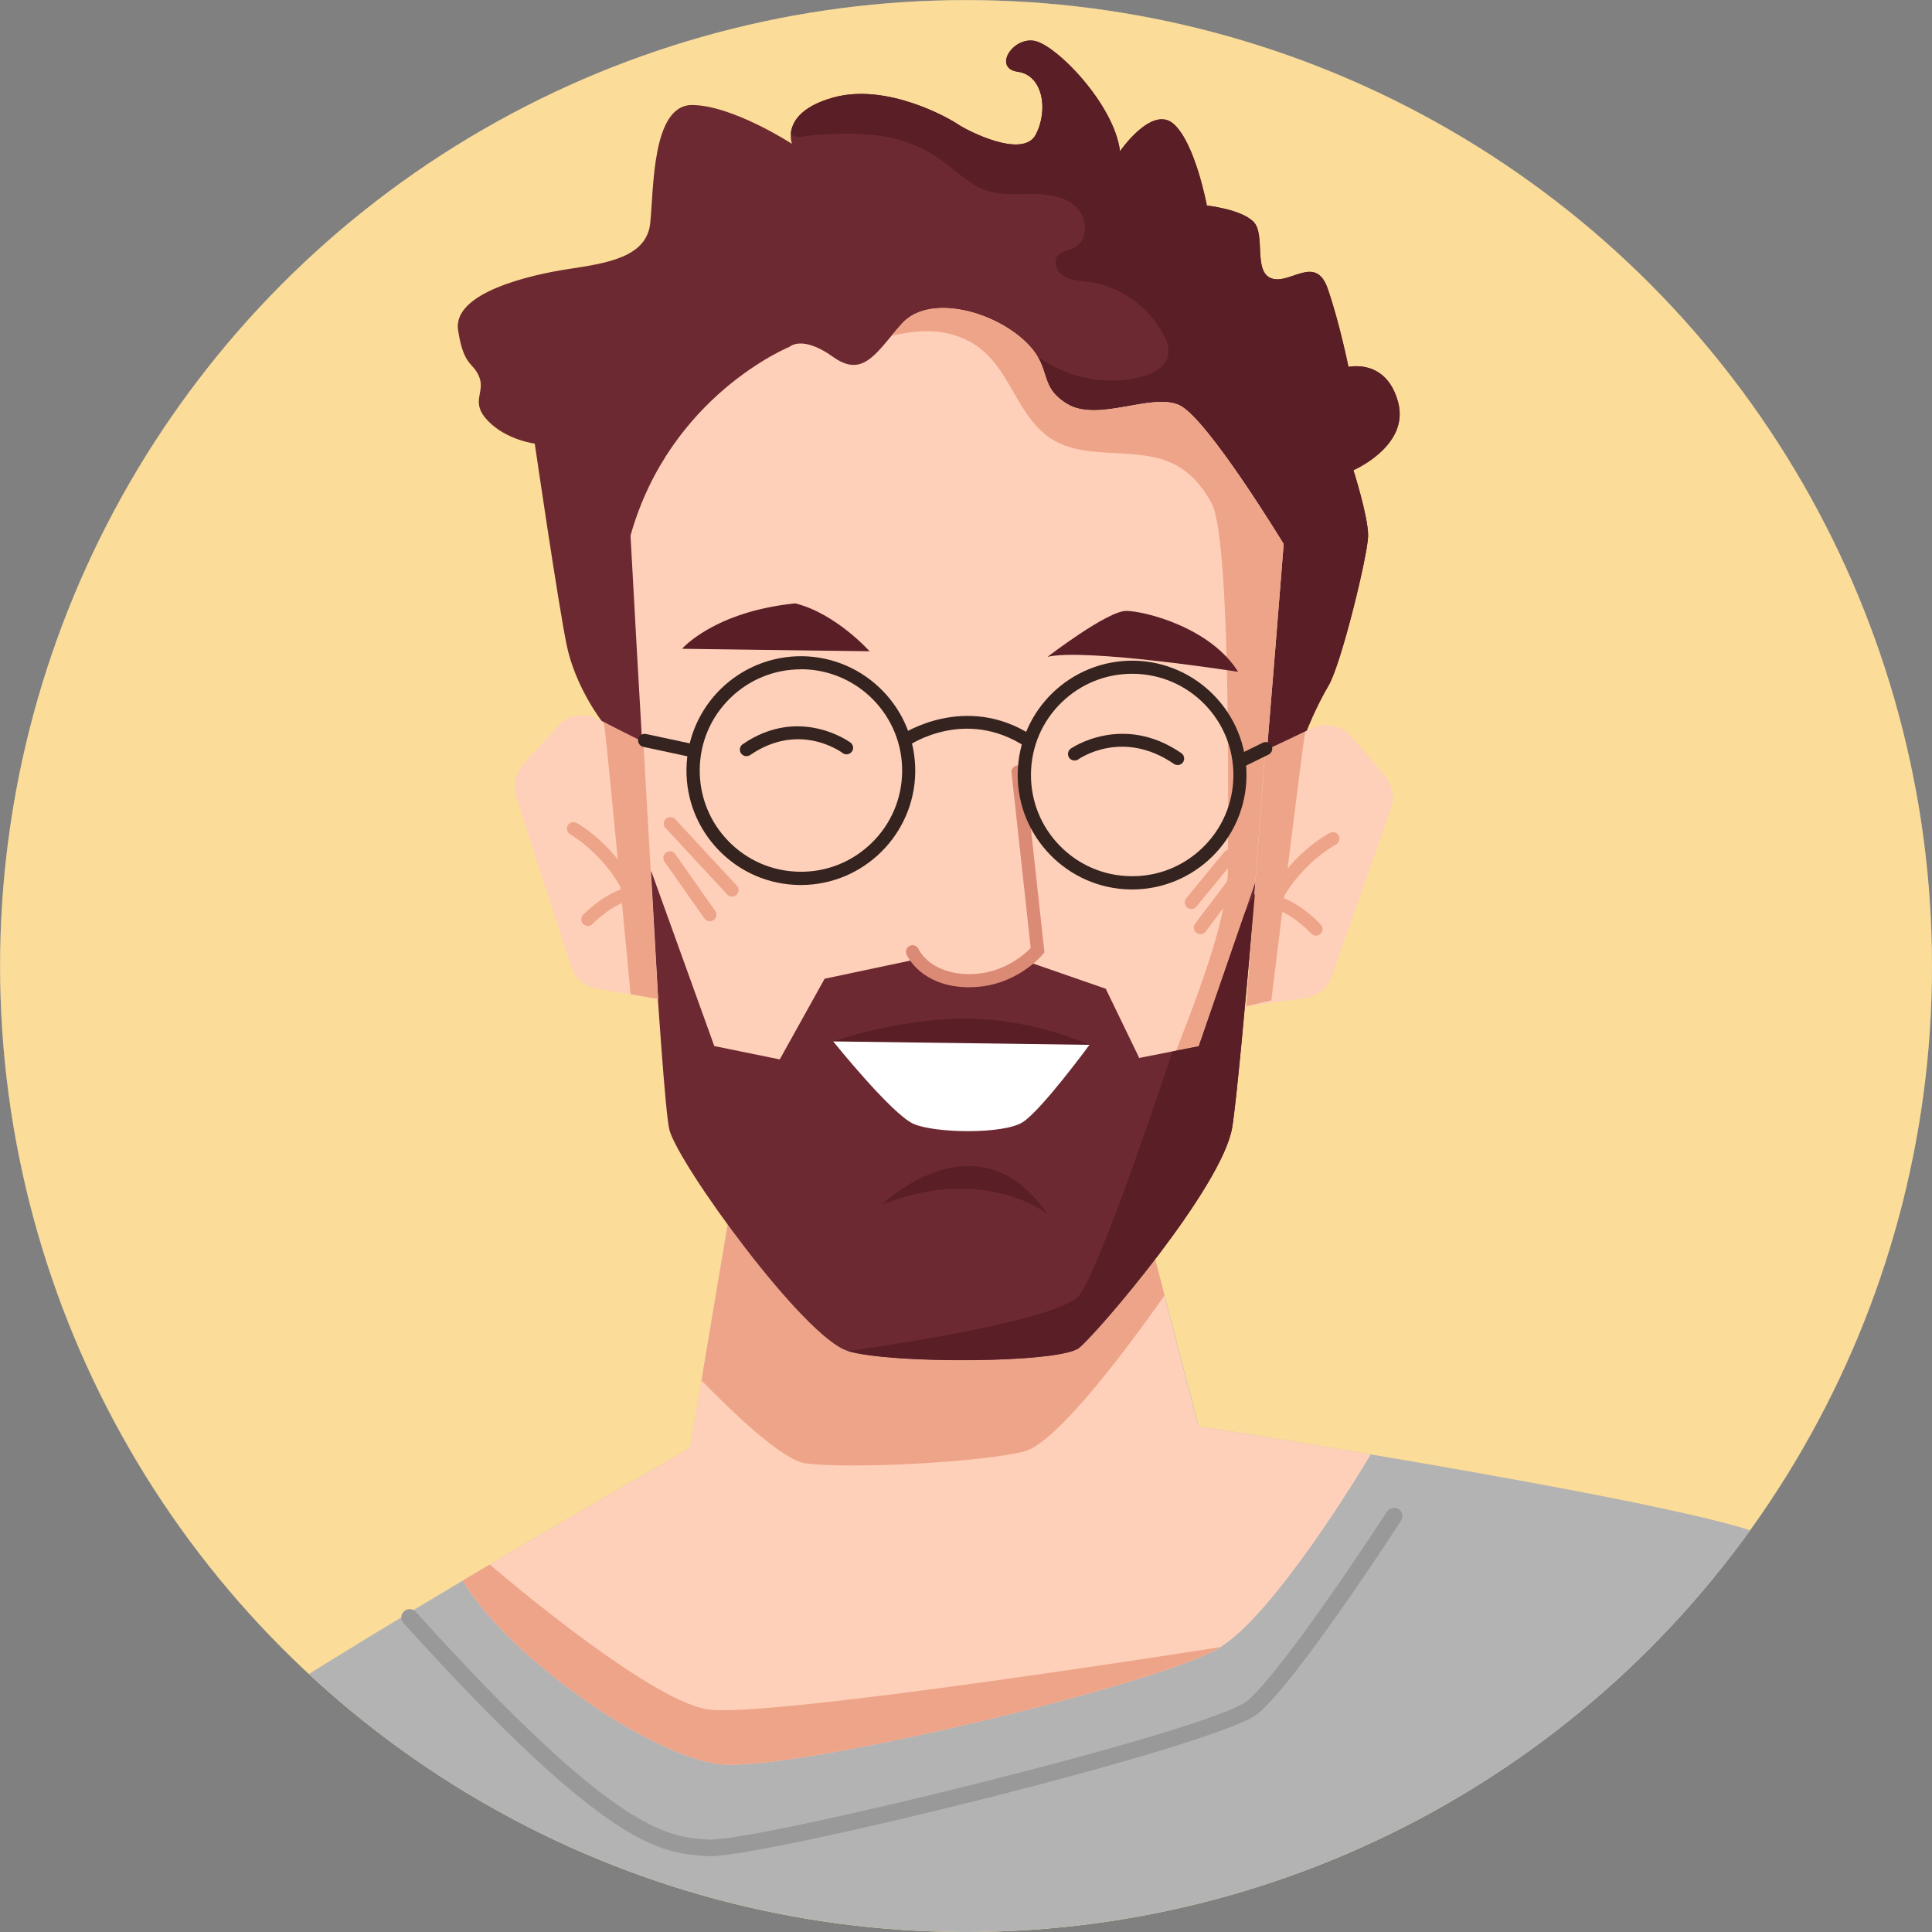 <?xml version="1.0" encoding="UTF-8"?>
<svg id="Calque_2" data-name="Calque 2" xmlns="http://www.w3.org/2000/svg" xmlns:xlink="http://www.w3.org/1999/xlink" viewBox="0 0 225.55 225.55">
  <rect x="0" y="0" width="225.55" height="225.55" fill="#808080" stroke="none"/>
  <defs>
    <style>
      .cls-1 {
        fill: #fb0;
        opacity: .3;
      }

      .cls-2 {
        fill: #fff;
      }

      .cls-3 {
        fill: #f9ead9;
      }

      .cls-4 {
        fill: #6d2931;
      }

      .cls-5 {
        fill: #591e26;
      }

      .cls-6 {
        fill: #eea489;
      }

      .cls-7 {
        clip-path: url(#clippath);
      }

      .cls-8 {
        fill: none;
      }

      .cls-9 {
        fill: #999;
      }

      .cls-10 {
        fill: #fed0b9;
      }

      .cls-11 {
        fill: #b3b3b3;
      }

      .cls-12 {
        fill: #35231f;
      }

      .cls-13 {
        fill: #db8a75;
      }
    </style>
    <clipPath id="clippath">
      <circle class="cls-8" cx="112.78" cy="112.78" r="112.77" transform="translate(-46.71 112.78) rotate(-45)"/>
    </clipPath>
  </defs>
  <g id="diverse_portrait_people_icons" data-name="diverse portrait people icons">
    <g>
      <circle class="cls-3" cx="112.78" cy="112.78" r="112.77"/>
      <circle class="cls-1" cx="112.78" cy="112.78" r="112.77"/>
      <g class="cls-7">
        <g>
          <g>
            <path class="cls-11" d="M217.77,184.48c-20.75,18.55-69.43,55.3-125.81,51.54-37.56-2.49-59.89-16.14-72.83-29.14,5.35-4.47,20.82-13.99,34.91-22.36,13.94-8.29,26.53-15.46,26.53-15.46l4.9-29.12,47.71,.69,6.76,25.89s8.85,1.37,20.12,3.28c14.95,2.52,34.19,5.98,42.76,8.4,3.6,1.02,8.94,3.34,14.97,6.29Z"/>
            <path class="cls-9" d="M82.83,216.69c-.1,0-.19,0-.27,0-5.41-.35-11.55-.76-35.46-27.21-.36-.4-.33-1.01,.07-1.37,.4-.36,1.01-.33,1.37,.07,23.38,25.87,29.35,26.26,34.14,26.58,5.33,.34,58.78-12.73,62.93-16.2,4.32-3.61,16.2-21.91,16.32-22.09,.29-.45,.9-.58,1.35-.29,.45,.29,.58,.89,.29,1.35-.49,.76-12.16,18.73-16.71,22.52-4.46,3.72-57.09,16.66-64.04,16.66Z"/>
          </g>
          <g>
            <path class="cls-10" d="M54.03,184.52c.09,.15,.17,.3,.26,.45,5.57,8.82,21.53,19.98,29.7,20.98,8.17,1.01,51.63-9.32,58.5-13.66h0c6.29-3.97,15.98-19.88,17.54-22.5-11.27-1.9-20.12-3.28-20.12-3.28l-3.99-15.27-2.76-10.61-47.71-.7-3.57,21.24-1.33,7.89s-10.74,6.11-23.37,13.59c-1.04,.62-2.1,1.24-3.16,1.87Z"/>
            <path class="cls-6" d="M85.46,139.92l-3.57,21.24c4.49,4.59,9.65,9.32,12.13,9.67,4.89,.68,20.17-.06,25.51-1.37,3.8-.94,12.01-11.96,16.42-18.22l-2.76-10.61-47.71-.7Z"/>
            <path class="cls-6" d="M54.03,184.52c.09,.15,.17,.3,.26,.45,5.57,8.82,21.53,19.98,29.7,20.98,8.17,1.01,51.63-9.32,58.5-13.66-.81,.12-52.53,8.3-59.8,7.28-6.19-.87-21.06-13.14-25.51-16.92-1.04,.62-2.1,1.24-3.16,1.87Z"/>
          </g>
          <g>
            <path class="cls-4" d="M158,54.88s1.75,5.5,1.72,7.68c-.03,2.19-3.12,14.92-4.61,17.46-1.5,2.53-2.63,5.44-2.63,5.44l-12.54,6.75-26.58,14.31-42.97-22.15s-3.23-4.06-4.26-9.18c-1.03-5.12-3.7-23.4-3.7-23.4,0,0-3.28-.41-5.44-2.63-2.16-2.22-.32-3.29-1.03-5.12-.7-1.83-1.81-1.12-2.48-5.5-.67-4.39,8.48-6.46,12.87-7.13,4.39-.67,9.14-1.34,9.56-5.35,.42-4.01,.18-13.86,4.93-13.8,4.67,.06,11.4,4.39,11.61,4.53-.01-.05-.18-.51-.12-1.16,.1-1.23,.96-3.13,4.94-4.24,6.22-1.74,13.47,2.37,14.55,3.11,1.08,.74,7.61,4.11,9.11,1.21,1.5-2.9,.82-6.92-2.09-7.33-2.91-.4-.68-4.02,1.87-3.62,2.55,.4,9.39,7.42,10.05,12.9,0,0,3.72-5.42,6.25-3.2,2.53,2.22,3.89,9.54,3.89,9.54,0,0,4.01,.42,5.45,1.9,1.44,1.48-.08,5.84,2.1,6.6,2.18,.76,5.14-2.85,6.55,1.18,1.4,4.03,2.43,9.16,2.43,9.16,0,0,4.4-1.04,5.79,4.09,1.39,5.13-5.21,7.96-5.21,7.96Z"/>
            <path class="cls-5" d="M158,54.88s1.75,5.5,1.72,7.68c-.03,2.19-3.12,14.92-4.61,17.46-1.5,2.53-2.63,5.44-2.63,5.44l-12.54,6.75c-.11-.44-.19-.88-.26-1.31-.7-4.16-1.25-8.34-1.64-12.54-.35-3.72-.57-7.49-1.67-11.06-2.55-8.26-9.4-14.41-16.39-19.48-1.38-1-2.85-2.09-3.39-3.7-.53-1.62,.51-3.82,2.21-3.73,.9,.05,1.63,.69,2.35,1.22,3.38,2.53,7.92,3.44,12.01,2.4,1.42-.36,2.97-1.17,3.22-2.61,.13-.78-.16-1.57-.52-2.28-1.71-3.35-5.13-5.76-8.86-6.23-.95-.12-1.96-.14-2.78-.63-.83-.49-1.33-1.69-.71-2.43,.45-.54,1.27-.58,1.9-.9,1.63-.81,1.59-3.38,.31-4.68s-3.25-1.6-5.07-1.61c-1.82-.01-3.7,.18-5.43-.39-1.96-.65-3.46-2.18-5.12-3.41-4.51-3.33-9.1-3.4-14.4-3.13-1.81,.09-2.61,.6-3.38-.08,.1-1.23,.96-3.13,4.94-4.24,6.22-1.74,13.47,2.37,14.55,3.11,1.08,.74,7.61,4.11,9.11,1.21,1.5-2.9,.82-6.92-2.09-7.33-2.91-.4-.68-4.02,1.87-3.62,2.55,.4,9.39,7.42,10.05,12.9,0,0,3.72-5.42,6.25-3.2,2.53,2.22,3.89,9.54,3.89,9.54,0,0,4.01,.42,5.45,1.9,1.44,1.48-.08,5.84,2.1,6.6,2.18,.76,5.14-2.85,6.55,1.18,1.4,4.03,2.43,9.16,2.43,9.16,0,0,4.4-1.04,5.79,4.09,1.39,5.13-5.21,7.96-5.21,7.96Z"/>
            <path class="cls-10" d="M149.86,63.53s-1.62,20.59-3.22,39.24c-.06,.74-.13,1.47-.19,2.2-1.09,12.65-2.13,23.97-2.6,26.72-1.19,6.92-15.65,23.88-17.86,25.67-2.21,1.8-21.92,1.9-27.01,.37-5.09-1.53-19.78-21.8-20.82-25.82-.46-1.76-1.38-15.14-2.27-29.68-1.16-18.87-2.28-39.71-2.28-39.71,4.6-16.36,18.54-22.02,18.54-22.02,0,0,1.48-1.44,5.1,1.16,3.07,2.2,4.61,.19,6.82-2.45,.39-.47,.81-.96,1.26-1.46,2.96-3.25,9.88-1.69,13.84,1.65,3.97,3.34,1.75,5.49,5.37,7.73,3.62,2.24,9.87-1.33,13.14,.17,3.26,1.51,12.19,16.22,12.19,16.22Z"/>
            <path class="cls-6" d="M149.86,63.53s-1.62,20.59-3.22,39.24c-.06,.74-.13,1.47-.19,2.2-.97,6.64-2.08,13.27-3.32,19.87-1.81-.02-5.58,1.94-7.4,1.92,3.97-10.31,7.65-19.21,7.63-25.61-.02-5.99,.38-38.12-1.91-42.4-.97-1.81-2.34-3.45-4.13-4.43-4.43-2.41-10.4-.38-14.63-3.12-3.47-2.25-4.51-6.89-7.45-9.81-2.49-2.47-5.93-3.08-9.27-2.55-.71,.11-1.35,.25-1.91,.37,.39-.47,.81-.96,1.26-1.46,2.96-3.25,9.88-1.69,13.84,1.65,3.97,3.34,1.75,5.49,5.37,7.73,3.62,2.24,9.87-1.33,13.14,.17,3.26,1.51,12.19,16.22,12.19,16.22Z"/>
            <path class="cls-4" d="M146.64,102.77c-.05,.53-.09,1.07-.14,1.59-1.11,12.89-2.18,24.53-2.66,27.32-1.19,6.92-15.65,23.88-17.86,25.67-2.21,1.8-21.92,1.9-27.01,.37-5.09-1.53-19.78-21.8-20.82-25.82-.46-1.76-1.38-15.14-2.27-29.68l.14-.55,7.37,20.45,7.64,1.56,5.24-9.42,10.73-2.27,12.67,.17,9.42,3.27,3.91,8.08,3.89-.77,3.06-.6,5.34-15.48,1.34-3.89Z"/>
            <path class="cls-10" d="M145.49,117.49l6.84-.96c1.45-.2,2.68-1.2,3.16-2.59l6.89-19.53c.47-1.32,.19-2.79-.72-3.86l-3.85-4.52c-1.17-1.37-3.12-1.77-4.73-.98l-5.4,2.66-2.2,29.78Z"/>
            <path class="cls-6" d="M152.39,85.41c-.28,1.14-3.97,31.38-3.97,31.38l-2.93,.69,2.22-29.89,4.67-2.18Z"/>
            <path class="cls-6" d="M147.82,108.06c-.08,0-.17-.01-.25-.04-.4-.14-.61-.58-.47-.98,2.35-6.75,7.92-9.69,8.16-9.81,.38-.19,.84-.05,1.03,.33,.19,.38,.05,.84-.33,1.03-.05,.03-5.27,2.8-7.42,8.96-.11,.32-.41,.52-.72,.52Z"/>
            <path class="cls-6" d="M153.64,109.23c-.21,0-.42-.09-.57-.25-.02-.02-2.21-2.42-4.57-2.94-.41-.09-.68-.5-.59-.91,.09-.41,.5-.68,.91-.59,2.85,.62,5.28,3.3,5.38,3.41,.28,.31,.26,.8-.06,1.08-.15,.13-.33,.2-.51,.2Z"/>
            <path class="cls-10" d="M118.85,90.12l2.28,20.83s-2.97,3.61-8.07,3.54-6.52-3.37-6.52-3.37l12.32-21Z"/>
            <path class="cls-13" d="M113.2,115.26c-.05,0-.1,0-.15,0-5.54-.07-7.15-3.68-7.22-3.84-.17-.39,.01-.84,.4-1.01,.39-.17,.84,.01,1.01,.4,.05,.11,1.33,2.85,5.83,2.91,3.92,.06,6.53-2.29,7.26-3.04l-2.24-20.48c-.05-.42,.26-.8,.68-.85,.42-.05,.8,.26,.85,.68l2.31,21.15-.21,.25c-.13,.16-3.2,3.82-8.52,3.82Z"/>
            <path class="cls-12" d="M87.14,88.28c-.24,0-.48-.12-.63-.33-.24-.35-.15-.83,.2-1.07,6.64-4.56,12.52-.23,12.58-.19,.34,.26,.41,.74,.15,1.07-.26,.34-.74,.41-1.07,.15-.22-.16-5.08-3.68-10.78,.23-.13,.09-.28,.13-.43,.13Z"/>
            <path class="cls-12" d="M137.48,89.31c-.15,0-.3-.04-.43-.13-5.97-4.09-10.95-.68-11.16-.53-.35,.24-.82,.16-1.07-.18-.24-.35-.16-.82,.18-1.07,.06-.04,6.04-4.2,12.91,.52,.35,.24,.44,.72,.2,1.07-.15,.22-.39,.33-.63,.33Z"/>
            <path class="cls-5" d="M101.52,76.03s-3.96-4.43-8.68-5.59c-9.5,.97-13.21,5.3-13.21,5.3,0,0,7.3,.1,10.22,.14,2.92,.04,11.67,.15,11.67,.15Z"/>
            <path class="cls-12" d="M93.5,103.32c-.06,0-.12,0-.18,0-3.57-.05-6.9-1.48-9.39-4.04-2.49-2.56-3.83-5.93-3.79-9.49,.1-7.36,6.13-13.26,13.53-13.18,7.36,.1,13.27,6.17,13.18,13.53-.1,7.3-6.07,13.18-13.35,13.18Zm0-25.18c-3.1,0-6.02,1.19-8.24,3.35-2.26,2.2-3.53,5.15-3.57,8.31-.04,3.16,1.15,6.14,3.35,8.4,2.2,2.26,5.15,3.53,8.31,3.57,3.15,.05,6.14-1.15,8.4-3.35,2.26-2.2,3.53-5.15,3.57-8.31,.09-6.52-5.15-11.89-11.66-11.98-.05,0-.11,0-.16,0Z"/>
            <path class="cls-12" d="M132.17,103.84c-.06,0-.12,0-.18,0-7.36-.1-13.27-6.17-13.18-13.53,.1-7.36,6.14-13.26,13.53-13.18,7.36,.1,13.27,6.17,13.18,13.53-.1,7.3-6.07,13.18-13.35,13.18Zm0-25.18c-3.1,0-6.02,1.19-8.24,3.35-2.26,2.2-3.53,5.15-3.57,8.31-.04,3.16,1.15,6.14,3.35,8.4,2.2,2.26,5.15,3.53,8.31,3.57,3.15,.05,6.14-1.15,8.4-3.35,2.26-2.2,3.53-5.15,3.57-8.31,.04-3.16-1.15-6.14-3.35-8.4-2.2-2.26-5.15-3.53-8.31-3.57-.05,0-.11,0-.16,0Z"/>
            <path class="cls-12" d="M120.08,87.26c-.14,0-.29-.04-.42-.12-6.94-4.5-13.3-.28-13.57-.1-.35,.24-.83,.15-1.07-.2-.24-.35-.15-.83,.2-1.06,.07-.05,7.45-4.98,15.27,.08,.36,.23,.46,.71,.23,1.06-.15,.23-.39,.35-.64,.35Z"/>
            <path class="cls-10" d="M76.83,116.64l-7.1-1.21c-1.45-.24-2.64-1.27-3.09-2.67l-6.37-19.7c-.43-1.33-.12-2.8,.82-3.84l3.97-4.42c1.2-1.34,3.16-1.69,4.76-.85l5.33,2.8,1.69,29.9Z"/>
            <path class="cls-6" d="M70.5,84.32c.25,1.15,3.12,31.75,3.12,31.75l3.2,.56-1.71-30.01-4.61-2.3Z"/>
            <path class="cls-6" d="M74.48,107.09c-.32,0-.63-.21-.73-.53-1.99-6.23-7.12-9.12-7.17-9.15-.37-.2-.51-.67-.3-1.04,.2-.37,.67-.51,1.04-.3,.23,.13,5.73,3.22,7.9,10.03,.13,.4-.09,.84-.5,.96-.08,.02-.16,.04-.23,.04Z"/>
            <path class="cls-6" d="M68.63,108.1c-.19,0-.38-.07-.53-.21-.31-.29-.32-.78-.03-1.08,.11-.11,2.61-2.72,5.47-3.27,.42-.08,.82,.19,.9,.61,.08,.42-.19,.82-.61,.9-2.38,.45-4.62,2.79-4.65,2.81-.15,.16-.35,.24-.56,.24Z"/>
            <path class="cls-6" d="M139.08,106.12c-.17,0-.34-.06-.49-.17-.33-.27-.37-.75-.11-1.08l4.45-5.41c.27-.33,.75-.37,1.08-.11,.33,.27,.37,.75,.11,1.08l-4.45,5.41c-.15,.18-.37,.28-.59,.28Z"/>
            <path class="cls-6" d="M140.14,109.05c-.16,0-.32-.05-.46-.15-.34-.25-.41-.74-.15-1.07l4.09-5.42c.26-.34,.74-.41,1.07-.15,.34,.26,.41,.74,.15,1.07l-4.09,5.42c-.15,.2-.38,.31-.61,.31Z"/>
            <path class="cls-6" d="M82.87,107.56c-.24,0-.48-.11-.63-.33l-4.66-6.63c-.24-.35-.16-.83,.19-1.07,.35-.24,.83-.16,1.07,.19l4.66,6.63c.24,.35,.16,.83-.19,1.07-.13,.09-.29,.14-.44,.14Z"/>
            <path class="cls-6" d="M85.46,104.68c-.21,0-.41-.08-.56-.25l-7.2-7.76c-.29-.31-.27-.8,.04-1.08,.31-.29,.8-.27,1.08,.04l7.2,7.76c.29,.31,.27,.8-.04,1.08-.15,.14-.33,.2-.52,.2Z"/>
            <path class="cls-5" d="M122.31,76.67s7-5.38,9.19-5.35c2.19,.03,9.83,1.95,13.04,7.11,0,0-17.84-2.79-22.24-1.75Z"/>
            <path class="cls-12" d="M81,88.44c-.05,0-.11,0-.16-.02l-5.74-1.23c-.41-.09-.68-.5-.59-.91,.09-.41,.5-.68,.91-.59l5.74,1.23c.41,.09,.68,.5,.59,.91-.08,.36-.4,.61-.75,.61Z"/>
            <path class="cls-12" d="M144.89,89.58c-.28,0-.56-.16-.69-.43-.19-.38-.03-.84,.35-1.03l2.87-1.41c.38-.19,.84-.03,1.03,.35,.19,.38,.03,.84-.35,1.03l-2.87,1.41c-.11,.05-.22,.08-.34,.08Z"/>
            <path class="cls-5" d="M146.5,104.37c-1.11,12.89-2.18,24.53-2.66,27.32-1.19,6.92-15.65,23.88-17.86,25.67-2.21,1.8-21.92,1.9-27.01,.37,0,0,24.44-3.29,27.03-6.52,2.49-3.11,10.28-26.63,10.89-28.46l3.06-.6,5.34-15.48,1.2-2.3Z"/>
            <path class="cls-5" d="M97.27,121.58s7.32-2.61,15.24-2.66c7.92-.06,14.68,3.06,14.68,3.06l-29.92-.4Z"/>
            <path class="cls-2" d="M97.27,121.58l29.92,.4s-5.57,7.59-7.78,9.02c-2.21,1.43-10.23,1.32-12.77,.2-2.54-1.13-9.36-9.61-9.36-9.61Z"/>
            <path class="cls-5" d="M103.01,140.6s11.05-10.76,19.25,1.1c0,0-7.31-5.79-19.25-1.1Z"/>
          </g>
        </g>
      </g>
    </g>
  </g>
</svg>